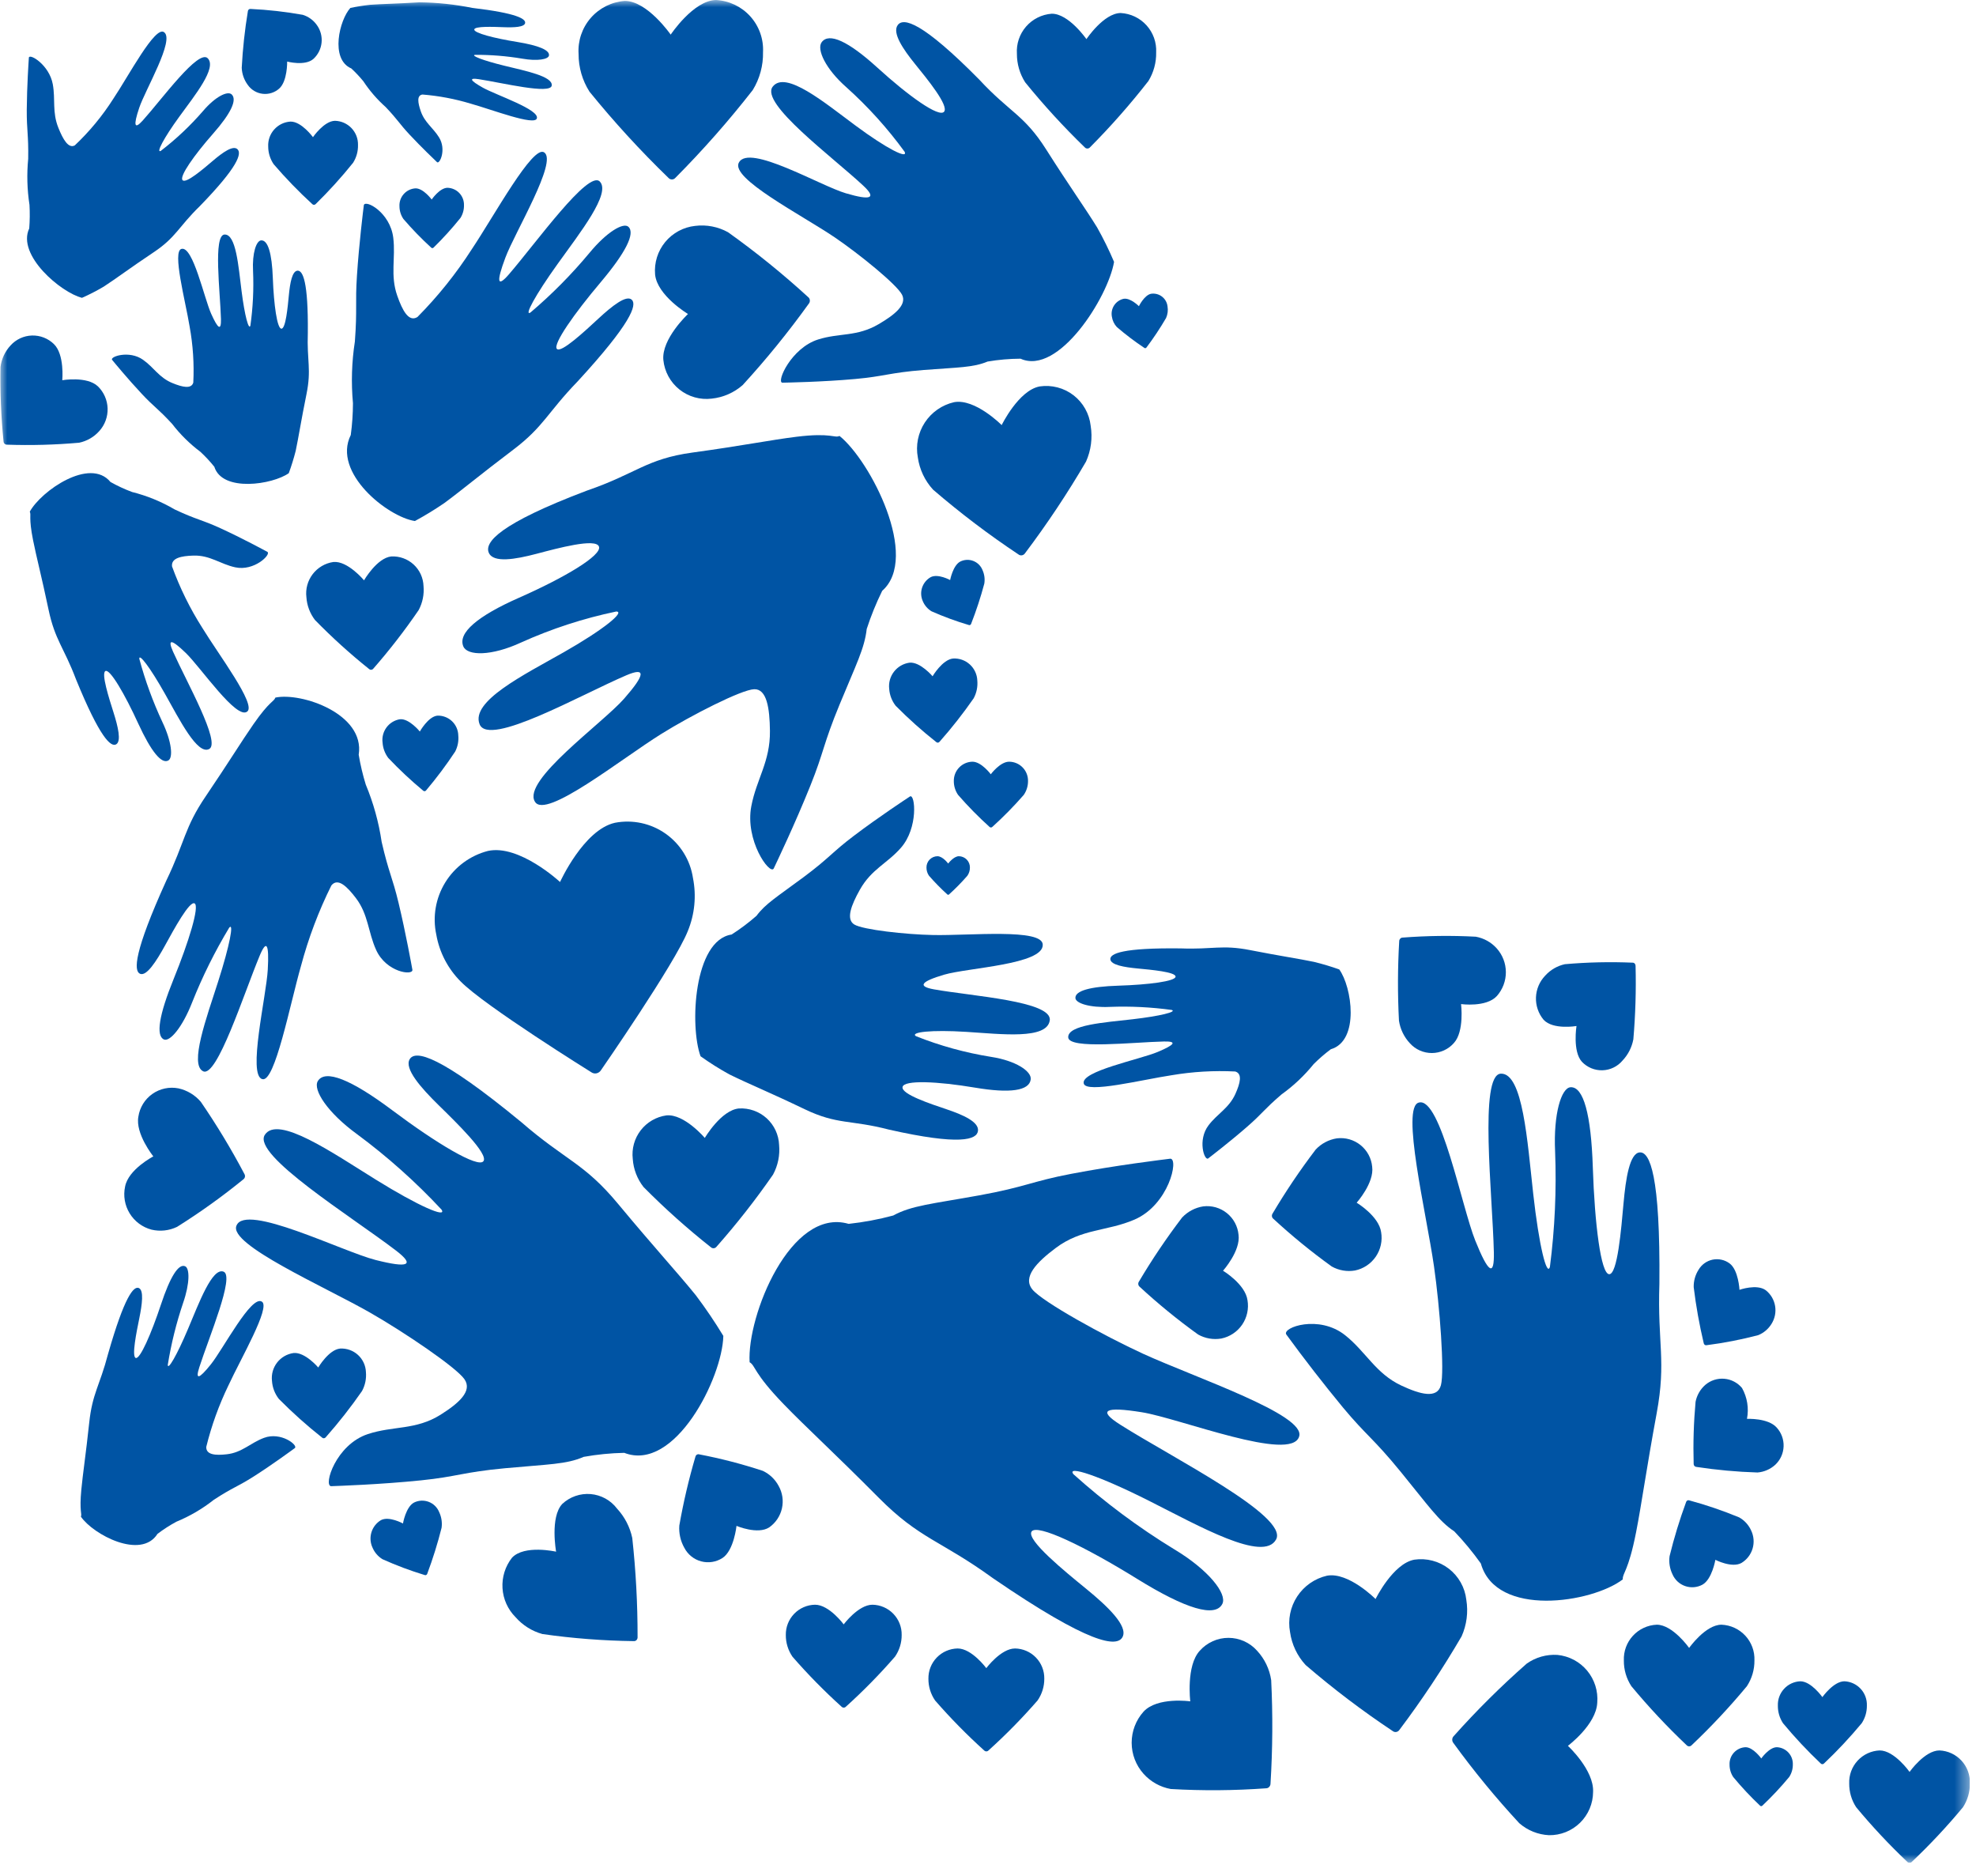 <svg width="138" height="131" viewBox="0 0 138 131" fill="none" xmlns="http://www.w3.org/2000/svg">
<g clip-path="url(#clip0_576_166)">
<mask id="mask0_576_166" style="mask-type:luminance" maskUnits="userSpaceOnUse" x="0" y="0" width="138" height="131">
<path d="M0 130.07H137.575V0H0V130.07Z" fill="white"/>
</mask>
<g mask="url(#mask0_576_166)">
<path d="M21.882 4.119C22.208 3.823 22.413 3.417 22.458 2.979C22.503 2.541 22.385 2.101 22.126 1.745C21.886 1.407 21.541 1.158 21.146 1.035C19.938 0.819 18.718 0.681 17.493 0.624C17.471 0.622 17.449 0.624 17.428 0.631C17.407 0.637 17.388 0.648 17.372 0.663C17.337 0.694 17.315 0.736 17.311 0.782C17.095 2.091 16.951 3.41 16.882 4.735C16.9 5.165 17.046 5.58 17.302 5.926C17.421 6.097 17.575 6.241 17.753 6.348C17.932 6.456 18.131 6.524 18.338 6.549C18.545 6.574 18.755 6.555 18.954 6.493C19.153 6.431 19.337 6.328 19.493 6.19C20.081 5.68 20.055 4.298 20.055 4.298C20.055 4.298 21.293 4.63 21.882 4.119Z" fill="#0054A4"/>
<path d="M23.278 39.241C22.705 39.325 22.188 39.63 21.837 40.09C21.485 40.551 21.328 41.13 21.399 41.705C21.438 42.282 21.647 42.834 21.999 43.293C23.186 44.508 24.446 45.649 25.772 46.71C25.793 46.73 25.818 46.745 25.846 46.755C25.873 46.764 25.903 46.767 25.932 46.764C25.961 46.761 25.988 46.752 26.014 46.737C26.039 46.723 26.061 46.703 26.078 46.68C27.211 45.384 28.266 44.022 29.238 42.6C29.513 42.086 29.631 41.503 29.578 40.922C29.568 40.638 29.502 40.358 29.384 40.099C29.265 39.841 29.096 39.608 28.887 39.416C28.677 39.223 28.431 39.074 28.164 38.978C27.896 38.881 27.612 38.839 27.328 38.853C26.328 38.953 25.423 40.52 25.423 40.52C25.423 40.52 24.278 39.141 23.278 39.241Z" fill="#0054A4"/>
<path d="M27.93 50.22C27.554 50.282 27.217 50.488 26.991 50.794C26.765 51.101 26.667 51.484 26.719 51.861C26.746 52.245 26.883 52.612 27.113 52.92C27.88 53.732 28.696 54.496 29.556 55.209C29.569 55.222 29.585 55.231 29.602 55.238C29.619 55.244 29.638 55.246 29.656 55.245C29.676 55.244 29.695 55.238 29.712 55.229C29.73 55.219 29.744 55.206 29.756 55.19C30.487 54.325 31.167 53.418 31.791 52.473C31.967 52.128 32.042 51.74 32.006 51.354C32.002 51.167 31.962 50.983 31.886 50.811C31.811 50.64 31.702 50.486 31.567 50.357C31.431 50.228 31.271 50.127 31.096 50.061C30.921 49.994 30.735 49.963 30.548 49.969C29.904 50.031 29.32 51.078 29.32 51.078C29.32 51.078 28.576 50.158 27.93 50.22Z" fill="#0054A4"/>
<path d="M63.516 46.271C63.087 46.331 62.7 46.556 62.435 46.898C62.17 47.24 62.05 47.672 62.1 48.102C62.13 48.531 62.288 48.942 62.553 49.281C63.445 50.182 64.391 51.028 65.386 51.814C65.402 51.829 65.421 51.84 65.442 51.847C65.463 51.855 65.485 51.857 65.507 51.855C65.528 51.852 65.549 51.845 65.568 51.834C65.587 51.824 65.603 51.809 65.616 51.792C66.469 50.829 67.264 49.816 67.998 48.76C68.204 48.379 68.292 47.945 68.253 47.514C68.245 47.302 68.194 47.093 68.104 46.901C68.014 46.708 67.887 46.535 67.73 46.393C67.572 46.25 67.388 46.14 67.188 46.069C66.987 45.998 66.775 45.968 66.563 45.98C65.816 46.051 65.129 47.219 65.129 47.219C65.129 47.219 64.267 46.199 63.516 46.271Z" fill="#0054A4"/>
<path d="M26.605 106.142C26.285 106.333 26.048 106.637 25.94 106.993C25.832 107.35 25.86 107.734 26.02 108.071C26.163 108.403 26.405 108.683 26.714 108.871C27.672 109.302 28.657 109.672 29.663 109.977C29.68 109.984 29.698 109.986 29.717 109.985C29.735 109.984 29.753 109.979 29.769 109.97C29.786 109.961 29.801 109.948 29.813 109.933C29.825 109.919 29.834 109.901 29.839 109.883C30.232 108.834 30.566 107.764 30.839 106.677C30.89 106.308 30.834 105.932 30.677 105.595C30.612 105.429 30.513 105.279 30.387 105.153C30.261 105.028 30.11 104.93 29.944 104.866C29.778 104.803 29.6 104.774 29.423 104.782C29.245 104.791 29.071 104.836 28.912 104.916C28.343 105.216 28.142 106.376 28.142 106.376C28.142 106.376 27.174 105.842 26.605 106.142Z" fill="#0054A4"/>
<path d="M64.994 40.301C64.709 40.464 64.495 40.728 64.394 41.041C64.294 41.354 64.315 41.693 64.453 41.991C64.577 42.28 64.789 42.523 65.059 42.685C65.906 43.06 66.776 43.379 67.664 43.642C67.679 43.648 67.695 43.65 67.712 43.649C67.728 43.647 67.743 43.643 67.758 43.635C67.788 43.619 67.811 43.592 67.821 43.559C68.18 42.641 68.488 41.703 68.742 40.751C68.794 40.429 68.75 40.098 68.615 39.801C68.557 39.655 68.469 39.523 68.357 39.414C68.245 39.304 68.111 39.219 67.965 39.164C67.818 39.108 67.661 39.084 67.505 39.093C67.348 39.102 67.195 39.143 67.056 39.214C66.548 39.485 66.356 40.501 66.356 40.501C66.356 40.501 65.502 40.034 64.994 40.301Z" fill="#0054A4"/>
<path d="M46.542 77.881C45.83 77.98 45.186 78.354 44.746 78.923C44.307 79.491 44.108 80.209 44.191 80.923C44.239 81.636 44.501 82.318 44.942 82.881C46.424 84.378 47.996 85.784 49.649 87.09C49.676 87.114 49.708 87.133 49.742 87.144C49.776 87.156 49.813 87.16 49.849 87.157C49.885 87.154 49.92 87.143 49.952 87.126C49.984 87.109 50.012 87.085 50.035 87.057C51.451 85.456 52.771 83.772 53.988 82.015C54.33 81.382 54.477 80.662 54.411 79.945C54.397 79.592 54.313 79.246 54.164 78.926C54.015 78.606 53.803 78.319 53.542 78.082C53.281 77.845 52.975 77.662 52.642 77.545C52.309 77.427 51.956 77.377 51.604 77.397C50.357 77.516 49.222 79.455 49.222 79.455C49.222 79.455 47.79 77.762 46.542 77.881Z" fill="#0054A4"/>
<path d="M86.497 86.217C86.47 85.923 86.383 85.638 86.244 85.378C86.104 85.118 85.913 84.889 85.683 84.704C85.453 84.519 85.188 84.382 84.904 84.301C84.62 84.221 84.323 84.198 84.03 84.234C83.465 84.323 82.946 84.597 82.554 85.014C81.462 86.447 80.454 87.943 79.536 89.494C79.5 89.549 79.487 89.615 79.497 89.679C79.505 89.743 79.537 89.802 79.587 89.843C80.879 91.038 82.244 92.152 83.672 93.18C84.165 93.458 84.739 93.557 85.297 93.461C85.888 93.339 86.409 92.991 86.75 92.493C87.09 91.994 87.224 91.382 87.123 90.787C86.969 89.662 85.414 88.727 85.414 88.727C85.414 88.727 86.651 87.344 86.497 86.217Z" fill="#0054A4"/>
<path d="M95.83 81.467C95.803 81.173 95.716 80.888 95.577 80.628C95.437 80.368 95.246 80.139 95.016 79.954C94.786 79.769 94.521 79.632 94.237 79.551C93.953 79.471 93.656 79.448 93.363 79.484C92.798 79.573 92.279 79.847 91.887 80.264C90.795 81.697 89.787 83.193 88.869 84.744C88.834 84.799 88.82 84.865 88.83 84.929C88.838 84.993 88.87 85.052 88.92 85.093C90.213 86.288 91.577 87.402 93.005 88.43C93.498 88.708 94.072 88.807 94.63 88.711C95.221 88.589 95.742 88.242 96.083 87.743C96.423 87.245 96.557 86.633 96.456 86.038C96.302 84.912 94.747 83.977 94.747 83.977C94.747 83.977 95.984 82.594 95.83 81.467Z" fill="#0054A4"/>
<path d="M104.538 69.546C104.945 69.087 105.169 68.493 105.167 67.879C105.165 67.265 104.937 66.674 104.526 66.217C104.143 65.791 103.629 65.505 103.065 65.404C101.36 65.313 99.65 65.335 97.947 65.467C97.916 65.468 97.886 65.475 97.858 65.489C97.83 65.503 97.806 65.522 97.786 65.546C97.742 65.594 97.718 65.656 97.718 65.721C97.61 67.568 97.604 69.42 97.701 71.268C97.79 71.858 98.055 72.408 98.463 72.844C98.657 73.06 98.895 73.233 99.161 73.351C99.426 73.468 99.714 73.528 100.005 73.527C100.295 73.525 100.582 73.462 100.847 73.341C101.111 73.22 101.347 73.045 101.538 72.826C102.278 72.018 102.038 70.109 102.038 70.109C102.038 70.109 103.798 70.355 104.538 69.546Z" fill="#0054A4"/>
<path d="M110.476 74.136C110.66 74.331 110.884 74.485 111.132 74.588C111.38 74.691 111.647 74.739 111.916 74.731C112.184 74.723 112.448 74.658 112.689 74.54C112.931 74.423 113.145 74.255 113.317 74.049C113.705 73.638 113.966 73.124 114.07 72.568C114.217 70.863 114.268 69.152 114.225 67.442C114.227 67.383 114.206 67.325 114.167 67.281C114.148 67.26 114.126 67.244 114.1 67.233C114.075 67.222 114.047 67.216 114.02 67.217C112.442 67.15 110.861 67.186 109.288 67.324C108.757 67.44 108.276 67.72 107.913 68.124C107.519 68.533 107.29 69.073 107.269 69.641C107.248 70.208 107.436 70.764 107.799 71.201C108.459 71.924 110.099 71.64 110.099 71.64C110.099 71.64 109.816 73.412 110.476 74.136Z" fill="#0054A4"/>
<path d="M20.504 94.473C20.047 94.537 19.633 94.776 19.351 95.141C19.069 95.506 18.941 95.967 18.995 96.425C19.026 96.883 19.194 97.321 19.478 97.682C20.429 98.642 21.437 99.544 22.498 100.382C22.515 100.398 22.535 100.41 22.558 100.418C22.58 100.425 22.604 100.428 22.627 100.425C22.65 100.423 22.673 100.416 22.693 100.404C22.714 100.393 22.732 100.378 22.746 100.359C23.654 99.333 24.502 98.253 25.283 97.127C25.503 96.721 25.597 96.258 25.555 95.798C25.546 95.572 25.492 95.35 25.396 95.145C25.3 94.939 25.165 94.755 24.997 94.603C24.83 94.451 24.634 94.334 24.42 94.258C24.207 94.182 23.981 94.15 23.755 94.162C22.955 94.239 22.226 95.484 22.226 95.484C22.226 95.484 21.304 94.396 20.504 94.473Z" fill="#0054A4"/>
<path d="M8.736 82.851C8.598 83.494 8.713 84.165 9.057 84.725C9.401 85.286 9.948 85.692 10.584 85.859C11.182 86 11.81 85.931 12.364 85.665C13.976 84.655 15.523 83.546 16.998 82.344C17.054 82.303 17.093 82.242 17.105 82.173C17.118 82.104 17.105 82.033 17.069 81.973C16.153 80.236 15.136 78.553 14.025 76.934C13.62 76.458 13.07 76.127 12.46 75.993C12.146 75.932 11.823 75.935 11.511 76.002C11.198 76.069 10.903 76.198 10.642 76.382C10.38 76.566 10.159 76.801 9.991 77.073C9.824 77.345 9.712 77.648 9.665 77.964C9.437 79.164 10.709 80.744 10.709 80.744C10.709 80.744 8.965 81.646 8.736 82.851Z" fill="#0054A4"/>
<path d="M66.63 28.082C65.791 28.274 65.06 28.783 64.588 29.502C64.117 30.222 63.941 31.096 64.1 31.941C64.219 32.782 64.591 33.567 65.166 34.192C67.059 35.821 69.05 37.331 71.13 38.714C71.164 38.741 71.203 38.76 71.245 38.77C71.287 38.78 71.331 38.781 71.374 38.773C71.417 38.765 71.458 38.748 71.495 38.723C71.531 38.699 71.562 38.667 71.586 38.63C73.13 36.582 74.552 34.445 75.846 32.23C76.197 31.445 76.309 30.575 76.17 29.727C76.123 29.31 75.993 28.906 75.787 28.541C75.582 28.175 75.304 27.854 74.972 27.598C74.639 27.342 74.259 27.155 73.853 27.05C73.446 26.944 73.023 26.921 72.608 26.982C71.136 27.256 69.955 29.682 69.955 29.682C69.955 29.682 68.104 27.812 66.63 28.082Z" fill="#0054A4"/>
<path d="M78.467 20.864C78.197 20.926 77.961 21.09 77.809 21.322C77.657 21.554 77.6 21.835 77.651 22.108C77.69 22.379 77.81 22.632 77.995 22.833C78.605 23.358 79.248 23.845 79.918 24.291C79.929 24.299 79.942 24.305 79.955 24.309C79.969 24.312 79.982 24.312 79.996 24.31C80.01 24.308 80.024 24.302 80.036 24.294C80.049 24.287 80.059 24.276 80.067 24.264C80.564 23.604 81.021 22.915 81.438 22.202C81.549 21.948 81.584 21.667 81.538 21.394C81.523 21.26 81.481 21.131 81.415 21.013C81.349 20.896 81.26 20.793 81.153 20.711C81.046 20.628 80.924 20.568 80.794 20.534C80.663 20.5 80.527 20.492 80.394 20.511C79.919 20.598 79.539 21.379 79.539 21.379C79.539 21.379 78.942 20.777 78.467 20.864Z" fill="#0054A4"/>
<path d="M43.627 0.066C42.711 0.134 41.859 0.561 41.256 1.254C40.653 1.947 40.348 2.849 40.407 3.766C40.403 4.701 40.669 5.618 41.172 6.406C42.887 8.519 44.727 10.527 46.683 12.42C46.714 12.455 46.751 12.483 46.793 12.502C46.836 12.521 46.881 12.53 46.928 12.53C46.974 12.529 47.02 12.519 47.062 12.499C47.103 12.479 47.14 12.45 47.17 12.415C49.091 10.483 50.894 8.437 52.57 6.289C53.059 5.492 53.308 4.572 53.288 3.638C53.333 2.722 53.014 1.825 52.399 1.143C51.785 0.462 50.926 0.051 50.01 0.001C48.437 0.017 46.84 2.418 46.84 2.418C46.84 2.418 45.201 0.05 43.627 0.066Z" fill="#0054A4"/>
<path d="M73.449 0.958C72.757 1.009 72.112 1.333 71.657 1.857C71.202 2.382 70.973 3.065 71.019 3.758C71.016 4.463 71.217 5.153 71.596 5.747C72.89 7.342 74.279 8.858 75.755 10.287C75.778 10.313 75.806 10.334 75.838 10.349C75.87 10.363 75.904 10.371 75.939 10.371C75.974 10.371 76.008 10.363 76.04 10.349C76.072 10.334 76.1 10.313 76.123 10.287C77.574 8.827 78.936 7.281 80.202 5.658C80.57 5.057 80.759 4.363 80.744 3.658C80.779 2.965 80.538 2.287 80.073 1.771C79.609 1.256 78.959 0.946 78.266 0.909C77.079 0.921 75.874 2.733 75.874 2.733C75.874 2.733 74.637 0.946 73.449 0.958Z" fill="#0054A4"/>
<path d="M46.328 25.138C46.368 25.539 46.489 25.927 46.681 26.281C46.874 26.635 47.136 26.946 47.451 27.197C47.766 27.448 48.128 27.634 48.516 27.743C48.904 27.852 49.309 27.883 49.709 27.833C50.509 27.749 51.264 27.418 51.868 26.887C53.518 25.085 55.06 23.186 56.486 21.202C56.513 21.169 56.533 21.131 56.546 21.09C56.558 21.049 56.562 21.006 56.558 20.963C56.555 20.921 56.542 20.88 56.523 20.842C56.503 20.805 56.475 20.772 56.442 20.746C54.669 19.123 52.799 17.609 50.842 16.214C50.144 15.829 49.341 15.674 48.55 15.772C47.733 15.859 46.982 16.263 46.458 16.897C45.935 17.531 45.681 18.345 45.75 19.164C45.895 20.638 48.048 21.924 48.048 21.924C48.048 21.924 46.186 23.665 46.328 25.138Z" fill="#0054A4"/>
<path d="M29.016 13.151C28.702 13.17 28.409 13.312 28.199 13.547C27.99 13.781 27.881 14.089 27.898 14.403C27.899 14.718 27.994 15.026 28.171 15.287C28.776 15.992 29.424 16.66 30.11 17.287C30.121 17.299 30.134 17.308 30.149 17.315C30.163 17.321 30.179 17.325 30.195 17.325C30.211 17.325 30.227 17.321 30.242 17.315C30.256 17.308 30.269 17.299 30.28 17.287C30.947 16.635 31.574 15.943 32.158 15.216C32.326 14.949 32.411 14.638 32.403 14.323C32.407 14.168 32.38 14.013 32.324 13.868C32.268 13.723 32.184 13.591 32.077 13.478C31.97 13.366 31.841 13.275 31.699 13.213C31.557 13.15 31.404 13.116 31.248 13.112C30.698 13.121 30.148 13.932 30.148 13.932C30.148 13.932 29.566 13.141 29.016 13.151Z" fill="#0054A4"/>
<path d="M20.287 8.49C19.85 8.516 19.441 8.714 19.15 9.041C18.858 9.367 18.708 9.796 18.731 10.233C18.732 10.671 18.864 11.099 19.11 11.462C19.953 12.445 20.855 13.377 21.81 14.252C21.825 14.268 21.843 14.281 21.864 14.29C21.884 14.299 21.907 14.303 21.929 14.302C21.951 14.301 21.973 14.296 21.993 14.287C22.014 14.278 22.032 14.264 22.047 14.248C22.974 13.34 23.847 12.377 24.66 11.364C24.894 10.993 25.013 10.561 25.002 10.122C25.007 9.906 24.97 9.69 24.892 9.488C24.813 9.286 24.696 9.102 24.547 8.945C24.398 8.789 24.219 8.663 24.021 8.575C23.823 8.488 23.609 8.44 23.393 8.435C22.628 8.448 21.857 9.577 21.857 9.577C21.857 9.577 21.053 8.476 20.287 8.49Z" fill="#0054A4"/>
<path d="M3.762 24.022C3.559 23.825 3.319 23.67 3.055 23.568C2.792 23.466 2.51 23.418 2.227 23.427C1.944 23.436 1.667 23.503 1.41 23.622C1.154 23.742 0.924 23.912 0.735 24.122C0.351 24.537 0.106 25.061 0.035 25.622C0.004 27.358 0.075 29.094 0.247 30.822C0.25 30.883 0.276 30.941 0.32 30.984C0.341 31.005 0.367 31.021 0.394 31.032C0.422 31.044 0.452 31.049 0.482 31.048C2.165 31.107 3.85 31.061 5.528 30.912C6.074 30.798 6.568 30.511 6.938 30.094C7.327 29.662 7.533 29.096 7.515 28.515C7.496 27.934 7.254 27.383 6.838 26.977C6.078 26.251 4.349 26.548 4.349 26.548C4.349 26.548 4.52 24.751 3.762 24.022Z" fill="#0054A4"/>
<path d="M121.904 121.997C121.596 122.01 121.306 122.145 121.097 122.371C120.888 122.598 120.777 122.898 120.789 123.206C120.786 123.515 120.874 123.818 121.043 124.076C121.626 124.78 122.251 125.448 122.915 126.076C122.926 126.088 122.938 126.097 122.953 126.103C122.967 126.11 122.983 126.113 122.998 126.113C123.014 126.113 123.03 126.11 123.044 126.103C123.058 126.097 123.071 126.088 123.082 126.076C123.746 125.448 124.371 124.78 124.954 124.076C125.123 123.818 125.211 123.515 125.208 123.206C125.22 122.898 125.109 122.598 124.9 122.371C124.691 122.145 124.401 122.01 124.093 121.997C123.554 121.997 123.004 122.782 123.004 122.782C123.004 122.782 122.444 121.997 121.904 121.997Z" fill="#0054A4"/>
<path d="M125.731 117.394C125.298 117.412 124.889 117.601 124.596 117.92C124.302 118.239 124.146 118.661 124.163 119.094C124.157 119.529 124.282 119.955 124.52 120.319C125.34 121.308 126.22 122.247 127.153 123.13C127.168 123.147 127.186 123.16 127.206 123.169C127.226 123.178 127.248 123.183 127.27 123.183C127.293 123.183 127.315 123.178 127.335 123.169C127.355 123.16 127.373 123.147 127.388 123.13C128.321 122.247 129.2 121.308 130.021 120.319C130.259 119.955 130.384 119.529 130.379 119.094C130.396 118.661 130.24 118.238 129.946 117.92C129.652 117.601 129.243 117.412 128.81 117.394C128.052 117.394 127.271 118.499 127.271 118.499C127.271 118.499 126.49 117.394 125.731 117.394Z" fill="#0054A4"/>
<path d="M131.273 122.222C130.686 122.246 130.132 122.503 129.733 122.935C129.335 123.367 129.123 123.939 129.146 124.527C129.139 125.117 129.308 125.695 129.632 126.188C130.744 127.529 131.936 128.802 133.201 130C133.222 130.022 133.246 130.04 133.274 130.052C133.301 130.064 133.331 130.07 133.361 130.07C133.391 130.07 133.42 130.064 133.448 130.052C133.475 130.04 133.5 130.022 133.52 130C134.785 128.802 135.977 127.529 137.09 126.188C137.412 125.694 137.58 125.116 137.573 124.527C137.596 123.94 137.385 123.368 136.987 122.935C136.589 122.503 136.035 122.247 135.448 122.222C134.419 122.222 133.361 123.722 133.361 123.722C133.361 123.722 132.302 122.222 131.273 122.222Z" fill="#0054A4"/>
<path d="M115.707 113.443C115.072 113.469 114.472 113.746 114.041 114.214C113.61 114.681 113.382 115.301 113.407 115.937C113.399 116.576 113.582 117.202 113.932 117.737C115.136 119.187 116.425 120.564 117.794 121.86C117.816 121.884 117.843 121.903 117.872 121.916C117.902 121.929 117.934 121.936 117.966 121.936C117.999 121.936 118.031 121.929 118.061 121.916C118.09 121.903 118.117 121.884 118.139 121.86C119.508 120.563 120.798 119.186 122.001 117.735C122.351 117.2 122.534 116.574 122.526 115.935C122.551 115.299 122.323 114.68 121.891 114.212C121.459 113.745 120.86 113.468 120.224 113.443C119.107 113.443 117.966 115.064 117.966 115.064C117.966 115.064 116.82 113.443 115.707 113.443Z" fill="#0054A4"/>
<path d="M25.842 0.335C25.381 0.385 24.923 0.458 24.47 0.554C23.714 1.371 23.028 4.133 24.536 4.78C24.837 5.059 25.117 5.358 25.377 5.675C25.816 6.34 26.34 6.945 26.935 7.475C27.815 8.401 27.858 8.6 28.602 9.397C29.442 10.297 30.391 11.197 30.526 11.327C30.714 11.472 31.186 10.44 30.663 9.594C30.247 8.92 29.654 8.557 29.383 7.759C29.183 7.176 29.096 6.659 29.502 6.6C30.642 6.691 31.77 6.904 32.865 7.235C34.373 7.657 37.326 8.797 37.49 8.272C37.713 7.655 34.631 6.634 33.715 6.118C32.826 5.618 32.722 5.418 33.433 5.529C35.063 5.777 38.456 6.615 38.533 5.97C38.61 5.325 36.678 4.945 35.208 4.585C33.738 4.225 32.875 3.885 33.166 3.829C34.274 3.822 35.381 3.912 36.474 4.096C37.537 4.283 38.296 4.143 38.339 3.876C38.399 3.499 37.622 3.176 36.121 2.93C34.516 2.672 33.105 2.306 33.121 2.062C33.137 1.818 34.445 1.872 35.169 1.899C35.893 1.926 36.627 1.899 36.674 1.606C36.721 1.313 36.08 0.918 32.987 0.552C31.77 0.307 30.534 0.176 29.293 0.162C27.672 0.263 26.673 0.274 25.842 0.335Z" fill="#0054A4"/>
<path d="M31.045 35.116C30.378 35.573 29.688 35.995 28.977 36.38C27.086 36.098 23.184 33.009 24.497 30.374C24.597 29.638 24.648 28.897 24.65 28.155C24.518 26.718 24.563 25.271 24.784 23.846C24.956 21.538 24.799 21.211 24.929 19.239C25.076 17.012 25.368 14.662 25.409 14.328C25.502 13.909 27.248 14.818 27.465 16.602C27.639 18.026 27.241 19.214 27.742 20.645C28.108 21.69 28.548 22.514 29.155 22.134C30.585 20.691 31.858 19.102 32.955 17.392C34.51 15.073 37.216 10.092 38.003 10.642C38.967 11.253 35.96 16.213 35.296 17.987C34.653 19.707 34.725 20.103 35.558 19.136C37.464 16.922 41.083 11.861 41.887 12.674C42.691 13.487 40.515 16.238 38.945 18.427C37.375 20.616 36.591 22.083 37.039 21.827C38.531 20.561 39.91 19.168 41.162 17.664C42.379 16.184 43.543 15.512 43.888 15.837C44.377 16.297 43.688 17.645 41.952 19.705C40.092 21.905 38.604 24.034 38.889 24.359C39.174 24.684 40.861 23.109 41.798 22.241C42.735 21.373 43.742 20.571 44.122 20.929C44.502 21.287 44.072 22.575 40.343 26.629C38.226 28.816 37.977 29.79 35.835 31.408C33.564 33.123 32.219 34.251 31.045 35.116Z" fill="#0054A4"/>
<path d="M55.63 30.496C58.062 30.196 58.281 30.609 58.63 30.439C60.8 32.186 64.258 38.927 61.611 41.254C61.188 42.114 60.826 43.004 60.53 43.915C60.378 45.279 59.791 46.388 58.63 49.205C57.49 51.965 57.547 52.49 56.594 54.86C55.518 57.537 54.216 60.26 54.032 60.648C53.75 61.103 52.012 58.68 52.471 56.288C52.836 54.38 53.796 53.188 53.771 51.029C53.752 49.451 53.555 48.097 52.671 48.124C51.787 48.151 48.282 49.939 46.171 51.254C43.36 53.008 38.085 57.243 37.358 55.975C36.442 54.499 42.07 50.513 43.587 48.784C45.058 47.107 45.13 46.559 43.736 47.154C40.543 48.518 34.136 52.179 33.495 50.571C32.854 48.963 36.587 47.124 39.367 45.545C42.147 43.966 43.681 42.707 43.038 42.698C40.748 43.176 38.517 43.902 36.385 44.865C34.32 45.819 32.646 45.801 32.36 45.139C31.96 44.204 33.327 43.023 36.26 41.731C39.392 40.35 42.045 38.784 41.832 38.168C41.619 37.552 38.951 38.278 37.47 38.668C35.989 39.058 34.451 39.323 34.137 38.596C33.823 37.869 34.862 36.573 40.996 34.253C44.43 33.077 45.123 32.043 48.359 31.599C51.788 31.132 53.865 30.712 55.63 30.496Z" fill="#0054A4"/>
<path d="M48.597 90.443C49.284 91.355 49.924 92.301 50.516 93.278C50.45 96.202 47.134 102.818 43.597 101.443C42.645 101.462 41.697 101.556 40.761 101.724C39.561 102.251 38.293 102.237 35.281 102.517C32.33 102.791 31.939 103.104 29.421 103.362C26.577 103.655 23.554 103.755 23.121 103.771C22.574 103.726 23.458 100.871 25.686 100.135C27.463 99.545 29.03 99.871 30.766 98.783C32.035 97.983 33.011 97.133 32.437 96.303C31.863 95.473 28.226 93.014 25.845 91.653C22.668 89.838 15.939 86.896 16.515 85.579C17.142 83.979 23.889 87.379 26.239 87.979C28.517 88.555 29.007 88.353 27.654 87.318C24.554 84.946 17.587 80.643 18.494 79.24C19.401 77.837 23.221 80.489 26.237 82.361C29.253 84.233 31.23 85.076 30.837 84.461C29.033 82.525 27.055 80.76 24.928 79.187C22.866 77.687 21.837 76.087 22.195 75.487C22.703 74.642 24.517 75.365 27.395 77.522C30.469 79.827 33.395 81.584 33.763 81.078C34.131 80.572 31.876 78.386 30.633 77.168C29.39 75.95 28.218 74.614 28.613 73.957C29.008 73.3 30.707 73.657 36.413 78.357C39.511 81.043 40.784 81.192 43.163 84.057C45.685 87.094 47.321 88.867 48.597 90.443Z" fill="#0054A4"/>
<path d="M50.939 75.019C50.243 74.637 49.571 74.214 48.925 73.752C48.157 71.647 48.447 65.652 51.095 65.252C51.706 64.861 52.286 64.424 52.832 63.946C53.455 63.103 54.27 62.619 56.12 61.246C57.933 59.896 58.097 59.519 59.639 58.355C61.379 57.037 63.286 55.787 63.556 55.608C63.918 55.427 64.142 57.798 62.921 59.194C61.947 60.307 60.854 60.686 60.044 62.137C59.452 63.197 59.064 64.185 59.662 64.552C60.26 64.919 63.268 65.252 65.17 65.287C67.706 65.339 72.828 64.807 72.824 65.967C72.866 67.349 67.605 67.567 65.936 68.056C64.318 68.535 64.06 68.869 65.213 69.078C67.854 69.556 73.506 69.898 73.313 71.249C73.12 72.6 69.941 72.204 67.492 72.049C65.043 71.894 63.543 72.067 63.966 72.349C65.656 73.022 67.414 73.506 69.21 73.794C70.939 74.059 72.048 74.798 71.984 75.363C71.893 76.163 70.532 76.355 68.093 75.943C65.487 75.503 63.127 75.395 63.032 75.899C62.937 76.403 64.985 77.077 66.118 77.458C67.251 77.839 68.372 78.332 68.301 78.958C68.23 79.584 67.045 79.992 62.087 78.875C59.36 78.166 58.503 78.555 56.187 77.445C53.731 76.264 52.193 75.642 50.939 75.019Z" fill="#0054A4"/>
<path d="M91.773 67.163C92.367 67.309 92.953 67.484 93.53 67.689C94.414 68.899 94.973 72.67 92.941 73.263C92.516 73.58 92.115 73.927 91.741 74.302C91.093 75.104 90.34 75.815 89.502 76.415C88.248 77.489 88.169 77.744 87.102 78.67C85.902 79.717 84.562 80.744 84.372 80.891C84.11 81.051 83.621 79.604 84.4 78.576C85.022 77.756 85.835 77.376 86.283 76.369C86.61 75.632 86.783 74.969 86.266 74.816C84.779 74.741 83.288 74.828 81.82 75.077C79.811 75.377 75.837 76.377 75.687 75.652C75.471 74.798 79.597 73.979 80.849 73.452C82.063 72.942 82.223 72.701 81.285 72.721C79.137 72.768 74.629 73.293 74.602 72.427C74.575 71.561 77.138 71.393 79.092 71.169C81.046 70.945 82.207 70.643 81.836 70.52C80.401 70.322 78.952 70.25 77.505 70.305C76.105 70.369 75.132 70.053 75.105 69.693C75.071 69.184 76.12 68.886 78.1 68.824C80.216 68.758 82.093 68.517 82.1 68.192C82.107 67.867 80.4 67.713 79.457 67.624C78.514 67.535 77.573 67.376 77.545 66.979C77.517 66.582 78.4 66.172 82.462 66.221C84.709 66.306 85.334 65.952 87.31 66.341C89.404 66.752 90.701 66.939 91.773 67.163Z" fill="#0054A4"/>
<path d="M54.74 98.055C52.591 95.833 52.772 95.36 52.352 95.117C52.156 91.888 55.218 84.276 59.267 85.455C60.319 85.341 61.361 85.146 62.382 84.871C63.664 84.171 65.069 84.065 68.382 83.465C71.625 82.877 72.029 82.494 74.795 81.965C77.919 81.365 81.259 80.965 81.732 80.904C82.342 80.904 81.626 84.126 79.226 85.159C77.312 85.983 75.547 85.774 73.726 87.142C72.394 88.142 71.391 89.178 72.104 90.042C72.817 90.906 77.073 93.258 79.836 94.527C83.519 96.209 91.24 98.798 90.728 100.305C90.181 102.129 82.394 99.035 79.74 98.608C77.163 98.195 76.64 98.464 78.233 99.474C81.879 101.787 89.996 105.855 89.122 107.487C88.248 109.119 83.77 106.569 80.256 104.798C76.742 103.027 74.474 102.292 74.966 102.934C77.144 104.893 79.499 106.647 81.999 108.173C84.422 109.623 85.711 111.292 85.368 111.985C84.884 112.966 82.808 112.344 79.422 110.247C75.804 108.005 72.401 106.355 72.04 106.946C71.679 107.537 74.378 109.73 75.868 110.946C77.358 112.162 78.779 113.527 78.402 114.29C78.025 115.053 76.111 114.829 69.351 110.2C65.673 107.531 64.251 107.488 61.351 104.561C58.275 101.462 56.3 99.667 54.74 98.055Z" fill="#0054A4"/>
<path d="M114.258 107.002C113.716 109.757 113.305 109.829 113.332 110.279C111.185 111.926 104.487 112.968 103.419 109.168C102.856 108.378 102.237 107.629 101.567 106.928C100.488 106.217 99.758 105.136 97.806 102.747C95.892 100.406 95.439 100.257 93.787 98.274C92.418 96.613 91.098 94.912 89.828 93.174C89.542 92.685 92.111 91.774 93.942 93.231C95.401 94.392 96.077 95.909 97.872 96.747C99.184 97.359 100.372 97.688 100.632 96.718C100.892 95.748 100.552 91.235 100.148 88.425C99.607 84.677 97.813 77.263 99.097 76.984C100.615 76.584 102.089 84.284 103.028 86.617C103.939 88.883 104.369 89.181 104.328 87.432C104.235 83.426 103.282 75.016 104.82 74.967C106.358 74.918 106.67 79.7 107.076 83.345C107.482 86.99 108.026 89.156 108.242 88.463C108.589 85.785 108.71 83.084 108.605 80.386C108.484 77.767 109.042 75.96 109.681 75.916C110.586 75.854 111.12 77.816 111.239 81.505C111.367 85.451 111.803 88.953 112.382 88.97C112.961 88.987 113.225 85.805 113.382 84.042C113.539 82.279 113.814 80.513 114.518 80.465C115.222 80.417 115.956 82.065 115.889 89.638C115.748 93.829 116.38 94.995 115.699 98.679C114.977 102.585 114.651 105.002 114.258 107.002Z" fill="#0054A4"/>
<path d="M5.681 104.001C5.533 105.553 5.737 105.666 5.652 105.901C6.515 107.158 9.852 108.916 10.999 107.101C11.416 106.785 11.856 106.502 12.316 106.253C13.255 105.867 14.136 105.352 14.932 104.722C16.297 103.831 16.556 103.834 17.732 103.085C19.056 102.239 20.403 101.248 20.595 101.108C20.82 100.901 19.622 99.957 18.439 100.396C17.496 100.745 16.906 101.425 15.839 101.543C15.059 101.63 14.39 101.59 14.404 101.03C14.768 99.549 15.287 98.111 15.952 96.738C16.82 94.856 18.916 91.265 18.289 90.886C17.554 90.401 15.581 94.201 14.727 95.264C13.897 96.296 13.627 96.376 13.921 95.464C14.596 93.364 16.408 89.095 15.613 88.792C14.818 88.489 13.907 90.953 13.126 92.801C12.345 94.649 11.722 95.701 11.717 95.301C11.954 93.83 12.313 92.381 12.79 90.97C13.263 89.609 13.254 88.554 12.927 88.415C12.465 88.215 11.88 89.157 11.241 91.086C10.557 93.144 9.781 94.914 9.481 94.819C9.181 94.724 9.536 92.995 9.731 92.036C9.926 91.077 10.056 90.092 9.696 89.936C9.336 89.78 8.696 90.519 7.547 94.536C6.962 96.775 6.45 97.277 6.23 99.346C5.996 101.538 5.788 102.874 5.681 104.001Z" fill="#0054A4"/>
<path d="M76.62 15.879C77.059 16.659 77.454 17.462 77.804 18.286C77.391 20.74 73.929 26.249 71.272 25.045C70.501 25.049 69.732 25.116 68.972 25.245C67.947 25.671 66.937 25.645 64.498 25.835C62.108 26.025 61.757 26.282 59.714 26.464C57.407 26.671 54.98 26.713 54.635 26.721C54.205 26.675 55.261 24.295 57.135 23.704C58.626 23.232 59.835 23.528 61.357 22.638C62.468 21.988 63.357 21.284 62.997 20.579C62.637 19.874 60.038 17.759 58.304 16.579C55.99 15.011 50.979 12.448 51.604 11.35C52.304 10.016 57.271 12.965 59.074 13.496C60.823 14.011 61.239 13.849 60.286 12.961C58.104 10.927 53.068 7.217 53.964 6.052C54.86 4.887 57.585 7.166 59.764 8.78C61.943 10.394 63.419 11.127 63.181 10.603C61.986 8.961 60.622 7.45 59.111 6.094C57.648 4.808 57.023 3.446 57.383 2.949C57.893 2.249 59.252 2.879 61.283 4.73C63.454 6.707 65.575 8.223 65.931 7.803C66.287 7.383 64.755 5.517 63.912 4.477C63.069 3.437 62.298 2.299 62.694 1.753C63.09 1.207 64.404 1.525 68.385 5.553C70.52 7.859 71.52 8.004 73.066 10.442C74.706 13.027 75.794 14.539 76.62 15.879Z" fill="#0054A4"/>
<path d="M17.701 50.565C18.842 48.926 19.118 49.013 19.233 48.708C21.045 48.327 25.501 49.84 25.051 52.699C25.169 53.404 25.334 54.101 25.545 54.785C26.079 56.067 26.452 57.411 26.654 58.785C27.154 60.958 27.394 61.205 27.838 63.056C28.338 65.147 28.744 67.4 28.802 67.72C28.836 68.136 26.978 67.893 26.269 66.33C25.701 65.079 25.728 63.856 24.86 62.714C24.226 61.879 23.589 61.272 23.142 61.825C22.247 63.626 21.536 65.513 21.018 67.456C20.258 70.107 19.201 75.588 18.326 75.35C17.268 75.115 18.601 69.553 18.701 67.702C18.801 65.908 18.619 65.57 18.133 66.737C17.02 69.411 15.153 75.273 14.185 74.8C13.217 74.327 14.422 71.069 15.236 68.531C16.05 65.993 16.345 64.385 16.009 64.771C15.006 66.434 14.141 68.176 13.423 69.98C12.733 71.748 11.859 72.757 11.45 72.58C10.871 72.323 11.112 70.856 12.118 68.38C13.192 65.735 13.945 63.28 13.591 63.08C13.237 62.88 12.144 64.892 11.533 66.004C10.922 67.116 10.233 68.192 9.78 67.993C9.327 67.794 9.355 66.467 11.612 61.493C12.923 58.774 12.873 57.793 14.372 55.593C15.964 53.243 16.873 51.755 17.701 50.565Z" fill="#0054A4"/>
<path d="M120.792 88.217C120.625 88.093 120.433 88.005 120.229 87.96C120.026 87.914 119.815 87.912 119.611 87.953C119.407 87.995 119.213 88.079 119.044 88.2C118.874 88.321 118.732 88.476 118.626 88.656C118.393 89.02 118.274 89.446 118.285 89.878C118.445 91.193 118.679 92.498 118.985 93.786C118.992 93.831 119.017 93.872 119.054 93.899C119.071 93.912 119.091 93.922 119.112 93.927C119.133 93.932 119.155 93.932 119.177 93.928C120.396 93.772 121.603 93.537 122.792 93.225C123.177 93.069 123.502 92.793 123.719 92.438C123.954 92.066 124.043 91.621 123.969 91.187C123.896 90.754 123.664 90.363 123.319 90.09C122.692 89.629 121.482 90.06 121.482 90.06C121.482 90.06 121.414 88.679 120.792 88.217Z" fill="#0054A4"/>
<path d="M121.618 109.133C121.994 108.907 122.272 108.548 122.397 108.128C122.522 107.707 122.485 107.255 122.294 106.86C122.121 106.477 121.831 106.159 121.465 105.952C120.325 105.48 119.156 105.081 117.965 104.759C117.944 104.752 117.922 104.749 117.901 104.751C117.879 104.753 117.858 104.76 117.839 104.771C117.8 104.793 117.771 104.828 117.757 104.871C117.301 106.109 116.915 107.372 116.601 108.654C116.541 109.084 116.61 109.522 116.798 109.913C116.879 110.106 117.001 110.28 117.153 110.423C117.306 110.567 117.487 110.676 117.685 110.745C117.883 110.814 118.093 110.841 118.302 110.824C118.511 110.807 118.714 110.746 118.898 110.646C119.568 110.273 119.798 108.913 119.798 108.913C119.798 108.913 120.947 109.506 121.618 109.133Z" fill="#0054A4"/>
<path d="M111.549 118.888C111.616 118.078 111.362 117.274 110.842 116.65C110.321 116.025 109.576 115.631 108.767 115.552C108.003 115.504 107.246 115.719 106.622 116.161C104.821 117.744 103.118 119.435 101.522 121.225C101.46 121.287 101.425 121.37 101.422 121.458C101.417 121.546 101.445 121.632 101.501 121.701C102.922 123.657 104.458 125.527 106.101 127.301C106.679 127.807 107.411 128.102 108.178 128.14C108.579 128.146 108.977 128.073 109.35 127.924C109.722 127.775 110.061 127.554 110.348 127.273C110.634 126.992 110.862 126.657 111.018 126.288C111.174 125.919 111.256 125.522 111.258 125.121C111.33 123.588 109.499 121.901 109.499 121.901C109.499 121.901 111.477 120.425 111.549 118.888Z" fill="#0054A4"/>
<path d="M79.862 119.515C79.328 120.111 79.033 120.883 79.033 121.683C79.033 122.484 79.328 123.256 79.862 123.852C80.359 124.408 81.028 124.782 81.762 124.915C83.983 125.044 86.211 125.027 88.43 124.865C88.47 124.864 88.51 124.854 88.546 124.837C88.582 124.82 88.615 124.795 88.641 124.765C88.698 124.703 88.73 124.621 88.73 124.537C88.879 122.132 88.895 119.721 88.777 117.315C88.664 116.546 88.32 115.829 87.791 115.259C87.54 114.977 87.232 114.751 86.887 114.596C86.542 114.441 86.169 114.361 85.791 114.361C85.413 114.361 85.04 114.441 84.695 114.596C84.35 114.751 84.042 114.977 83.791 115.259C82.822 116.306 83.127 118.795 83.127 118.795C83.127 118.795 80.83 118.465 79.862 119.515Z" fill="#0054A4"/>
<path d="M121.658 96.914C121.504 96.73 121.316 96.579 121.104 96.468C120.891 96.357 120.659 96.29 120.42 96.27C120.182 96.25 119.941 96.278 119.714 96.351C119.486 96.425 119.275 96.543 119.093 96.699C118.743 97.007 118.505 97.422 118.415 97.879C118.284 99.32 118.24 100.768 118.282 102.214C118.28 102.266 118.298 102.317 118.333 102.356C118.367 102.395 118.414 102.42 118.466 102.425C119.881 102.641 121.308 102.771 122.739 102.815C123.201 102.778 123.637 102.589 123.98 102.277C124.335 101.944 124.545 101.484 124.563 100.998C124.582 100.511 124.408 100.036 124.08 99.677C123.48 98.997 122.005 99.071 122.005 99.071C122.148 98.334 122.025 97.569 121.658 96.914Z" fill="#0054A4"/>
<path d="M92.675 110.021C91.82 110.217 91.074 110.737 90.593 111.471C90.112 112.204 89.933 113.096 90.094 113.958C90.214 114.817 90.594 115.62 91.182 116.258C93.113 117.92 95.145 119.46 97.267 120.871C97.302 120.898 97.342 120.918 97.385 120.928C97.428 120.939 97.472 120.94 97.516 120.932C97.56 120.924 97.602 120.906 97.639 120.881C97.676 120.856 97.708 120.824 97.733 120.786C99.306 118.696 100.756 116.515 102.075 114.256C102.433 113.455 102.547 112.566 102.404 111.7C102.356 111.275 102.223 110.864 102.013 110.492C101.803 110.12 101.521 109.793 101.182 109.532C100.844 109.271 100.456 109.081 100.042 108.973C99.629 108.864 99.198 108.84 98.775 108.902C97.275 109.178 96.067 111.65 96.067 111.65C96.067 111.65 94.175 109.745 92.675 110.021Z" fill="#0054A4"/>
<path d="M34.071 59.417C32.832 59.739 31.766 60.527 31.095 61.617C30.424 62.707 30.2 64.014 30.471 65.265C30.69 66.502 31.283 67.642 32.171 68.53C33.817 70.219 41.297 74.869 41.297 74.869C41.35 74.906 41.409 74.933 41.473 74.945C41.536 74.958 41.601 74.957 41.664 74.943C41.728 74.928 41.789 74.901 41.842 74.862C41.896 74.824 41.941 74.775 41.975 74.719C41.975 74.719 47.138 67.273 48.032 65.019C48.518 63.842 48.644 62.547 48.394 61.298C48.3 60.682 48.083 60.091 47.756 59.562C47.428 59.032 46.997 58.573 46.488 58.214C45.979 57.855 45.403 57.602 44.794 57.47C44.185 57.339 43.556 57.332 42.944 57.45C40.762 57.937 39.113 61.585 39.113 61.585C39.113 61.585 36.26 58.933 34.071 59.417Z" fill="#0054A4"/>
<path d="M35.756 108.767C35.283 109.37 35.047 110.125 35.094 110.891C35.14 111.656 35.465 112.377 36.007 112.919C36.504 113.486 37.157 113.896 37.885 114.096C39.996 114.398 42.124 114.562 44.256 114.589C44.293 114.593 44.33 114.588 44.365 114.575C44.399 114.562 44.431 114.541 44.456 114.514C44.481 114.485 44.501 114.452 44.513 114.415C44.525 114.379 44.53 114.34 44.527 114.302C44.531 111.992 44.407 109.683 44.156 107.387C43.993 106.621 43.626 105.913 43.094 105.338C42.875 105.049 42.598 104.809 42.281 104.634C41.964 104.459 41.614 104.353 41.252 104.322C40.892 104.292 40.528 104.337 40.186 104.456C39.844 104.575 39.53 104.764 39.266 105.012C38.401 105.937 38.837 108.344 38.837 108.344C38.837 108.344 36.621 107.841 35.756 108.767Z" fill="#0054A4"/>
<path d="M53.722 106.646C54.171 106.331 54.487 105.86 54.608 105.325C54.729 104.79 54.647 104.23 54.378 103.752C54.132 103.292 53.745 102.923 53.273 102.7C51.814 102.219 50.326 101.834 48.817 101.546C48.791 101.539 48.764 101.538 48.737 101.542C48.71 101.547 48.685 101.557 48.662 101.572C48.614 101.604 48.581 101.653 48.568 101.709C48.103 103.29 47.727 104.896 47.442 106.519C47.403 107.058 47.524 107.597 47.789 108.068C47.908 108.3 48.074 108.504 48.276 108.668C48.479 108.832 48.713 108.952 48.965 109.019C49.217 109.087 49.48 109.101 49.737 109.06C49.995 109.02 50.24 108.925 50.459 108.784C51.259 108.257 51.436 106.542 51.436 106.542C51.436 106.542 52.917 107.173 53.722 106.646Z" fill="#0054A4"/>
<path d="M2.311 37.727C1.988 36.11 2.196 35.961 2.08 35.727C2.88 34.27 6.28 31.91 7.714 33.653C8.198 33.925 8.702 34.159 9.222 34.353C10.268 34.615 11.271 35.026 12.201 35.572C13.765 36.307 14.045 36.265 15.386 36.879C16.902 37.573 18.457 38.417 18.678 38.536C18.943 38.721 17.752 39.898 16.431 39.613C15.378 39.386 14.671 38.757 13.508 38.793C12.659 38.819 11.942 38.962 12.015 39.551C12.563 41.058 13.274 42.499 14.136 43.851C15.269 45.708 17.904 49.185 17.269 49.68C16.534 50.303 14.009 46.588 12.976 45.593C11.976 44.627 11.676 44.584 12.087 45.507C13.035 47.622 15.436 51.858 14.611 52.298C13.786 52.738 12.547 50.267 11.511 48.427C10.475 46.587 9.693 45.578 9.731 46.007C10.139 47.522 10.679 48.998 11.343 50.419C11.995 51.786 12.097 52.901 11.759 53.097C11.282 53.373 10.553 52.471 9.659 50.53C8.711 48.459 7.686 46.705 7.367 46.852C7.048 46.999 7.619 48.77 7.93 49.752C8.241 50.734 8.484 51.757 8.113 51.972C7.742 52.187 6.974 51.507 5.311 47.442C4.449 45.165 3.844 44.712 3.389 42.561C2.911 40.28 2.545 38.901 2.311 37.727Z" fill="#0054A4"/>
<path d="M20.652 31.478C20.517 32.006 20.356 32.527 20.168 33.039C19.042 33.839 15.529 34.384 14.968 32.592C14.669 32.219 14.343 31.869 13.993 31.545C13.249 30.987 12.585 30.331 12.018 29.594C11.012 28.501 10.774 28.434 9.907 27.507C8.927 26.461 7.964 25.29 7.827 25.124C7.677 24.895 9.027 24.442 9.985 25.118C10.752 25.656 11.107 26.37 12.052 26.752C12.74 27.032 13.361 27.178 13.499 26.716C13.565 25.402 13.478 24.084 13.241 22.79C12.952 21.018 12.008 17.519 12.681 17.378C13.481 17.178 14.255 20.811 14.749 21.911C15.228 22.978 15.449 23.111 15.432 22.287C15.381 20.387 14.876 16.411 15.683 16.376C16.49 16.341 16.652 18.602 16.871 20.326C17.09 22.05 17.371 23.073 17.486 22.743C17.666 21.474 17.728 20.192 17.672 18.912C17.607 17.672 17.899 16.812 18.234 16.785C18.709 16.748 18.99 17.672 19.054 19.421C19.124 21.29 19.354 22.946 19.654 22.95C19.954 22.954 20.094 21.443 20.174 20.606C20.254 19.769 20.401 18.928 20.774 18.9C21.147 18.872 21.53 19.645 21.498 23.236C21.427 25.223 21.759 25.771 21.404 27.522C21.027 29.378 20.852 30.528 20.652 31.478Z" fill="#0054A4"/>
<path d="M7.248 20.011C6.757 20.302 6.249 20.564 5.727 20.795C4.272 20.436 1.157 17.82 2.041 15.952C2.084 15.404 2.09 14.853 2.059 14.304C1.895 13.241 1.865 12.162 1.969 11.091C1.996 9.378 1.862 9.121 1.869 7.657C1.882 6.003 2 4.267 2.016 4.021C2.069 3.714 3.441 4.531 3.687 5.883C3.882 6.961 3.632 7.819 4.078 8.928C4.404 9.739 4.778 10.389 5.222 10.153C6.248 9.185 7.151 8.093 7.909 6.903C8.991 5.29 10.833 1.776 11.458 2.248C12.221 2.781 10.149 6.256 9.722 7.531C9.307 8.768 9.38 9.069 9.972 8.411C11.328 6.904 13.862 3.402 14.511 4.072C15.16 4.742 13.625 6.631 12.523 8.146C11.421 9.661 10.891 10.696 11.223 10.54C12.302 9.712 13.293 8.777 14.183 7.748C15.045 6.736 15.903 6.325 16.183 6.595C16.576 6.977 16.114 7.932 14.878 9.337C13.558 10.837 12.518 12.311 12.748 12.578C12.978 12.845 14.196 11.798 14.872 11.222C15.548 10.646 16.281 10.122 16.587 10.422C16.893 10.722 16.622 11.65 13.958 14.39C12.448 15.86 12.298 16.569 10.736 17.611C9.08 18.717 8.105 19.456 7.248 20.011Z" fill="#0054A4"/>
<path d="M56.922 112.048C56.65 112.052 56.38 112.11 56.13 112.219C55.88 112.327 55.654 112.484 55.464 112.68C55.275 112.876 55.125 113.107 55.025 113.361C54.925 113.614 54.876 113.885 54.88 114.158C54.875 114.701 55.038 115.232 55.346 115.679C56.417 116.91 57.562 118.076 58.774 119.169C58.794 119.189 58.817 119.205 58.843 119.216C58.868 119.227 58.896 119.233 58.924 119.233C58.952 119.233 58.98 119.227 59.006 119.216C59.032 119.205 59.055 119.189 59.074 119.169C60.286 118.076 61.43 116.91 62.501 115.679C62.812 115.233 62.976 114.701 62.971 114.158C62.976 113.885 62.927 113.614 62.827 113.361C62.727 113.107 62.577 112.876 62.388 112.68C62.198 112.484 61.972 112.327 61.722 112.219C61.472 112.11 61.203 112.052 60.93 112.048C59.944 112.048 58.922 113.421 58.922 113.421C58.922 113.421 57.911 112.048 56.922 112.048Z" fill="#0054A4"/>
<path d="M66.881 115.103C66.609 115.107 66.339 115.166 66.089 115.274C65.839 115.382 65.613 115.539 65.423 115.735C65.233 115.931 65.084 116.162 64.984 116.416C64.884 116.67 64.835 116.94 64.839 117.213C64.834 117.756 64.996 118.287 65.305 118.734C66.376 119.965 67.521 121.131 68.733 122.224C68.753 122.244 68.776 122.26 68.802 122.271C68.827 122.282 68.855 122.288 68.883 122.288C68.911 122.288 68.939 122.282 68.965 122.271C68.99 122.26 69.014 122.244 69.033 122.224C70.245 121.131 71.39 119.965 72.461 118.734C72.771 118.288 72.935 117.756 72.931 117.213C72.936 116.94 72.886 116.67 72.786 116.416C72.686 116.162 72.537 115.931 72.347 115.735C72.158 115.539 71.931 115.382 71.681 115.274C71.431 115.166 71.162 115.107 70.889 115.103C69.903 115.103 68.881 116.476 68.881 116.476C68.881 116.476 67.87 115.103 66.881 115.103Z" fill="#0054A4"/>
<path d="M65.469 59.784C65.366 59.785 65.265 59.807 65.171 59.848C65.078 59.889 64.993 59.947 64.921 60.021C64.85 60.094 64.794 60.181 64.757 60.277C64.719 60.372 64.701 60.474 64.703 60.576C64.702 60.779 64.762 60.977 64.877 61.145C65.279 61.607 65.708 62.044 66.162 62.455C66.178 62.469 66.199 62.477 66.221 62.477C66.242 62.477 66.261 62.469 66.277 62.455C66.731 62.044 67.16 61.607 67.562 61.145C67.678 60.978 67.739 60.779 67.737 60.576C67.739 60.474 67.72 60.372 67.682 60.276C67.645 60.181 67.588 60.094 67.517 60.021C67.446 59.947 67.361 59.888 67.266 59.848C67.172 59.807 67.071 59.785 66.969 59.784C66.6 59.784 66.219 60.297 66.219 60.297C66.219 60.297 65.84 59.784 65.469 59.784Z" fill="#0054A4"/>
<path d="M67.913 53.185C67.562 53.192 67.228 53.338 66.984 53.591C66.741 53.844 66.607 54.183 66.613 54.534C66.61 54.881 66.715 55.221 66.913 55.506C67.598 56.293 68.33 57.037 69.104 57.736C69.117 57.75 69.132 57.761 69.15 57.768C69.167 57.775 69.185 57.779 69.204 57.778C69.223 57.778 69.241 57.775 69.258 57.768C69.276 57.76 69.291 57.75 69.304 57.736C70.078 57.037 70.81 56.293 71.495 55.506C71.693 55.221 71.798 54.881 71.795 54.534C71.798 54.358 71.766 54.184 71.701 54.021C71.636 53.858 71.54 53.709 71.417 53.584C71.294 53.458 71.148 53.358 70.986 53.29C70.824 53.221 70.651 53.186 70.475 53.185C69.844 53.185 69.194 54.063 69.194 54.063C69.194 54.063 68.545 53.185 67.913 53.185Z" fill="#0054A4"/>
</g>
</g>
<defs>
<clipPath id="clip0_576_166">
<rect width="137.575" height="130.07" fill="white"/>
</clipPath>
</defs>
</svg>
